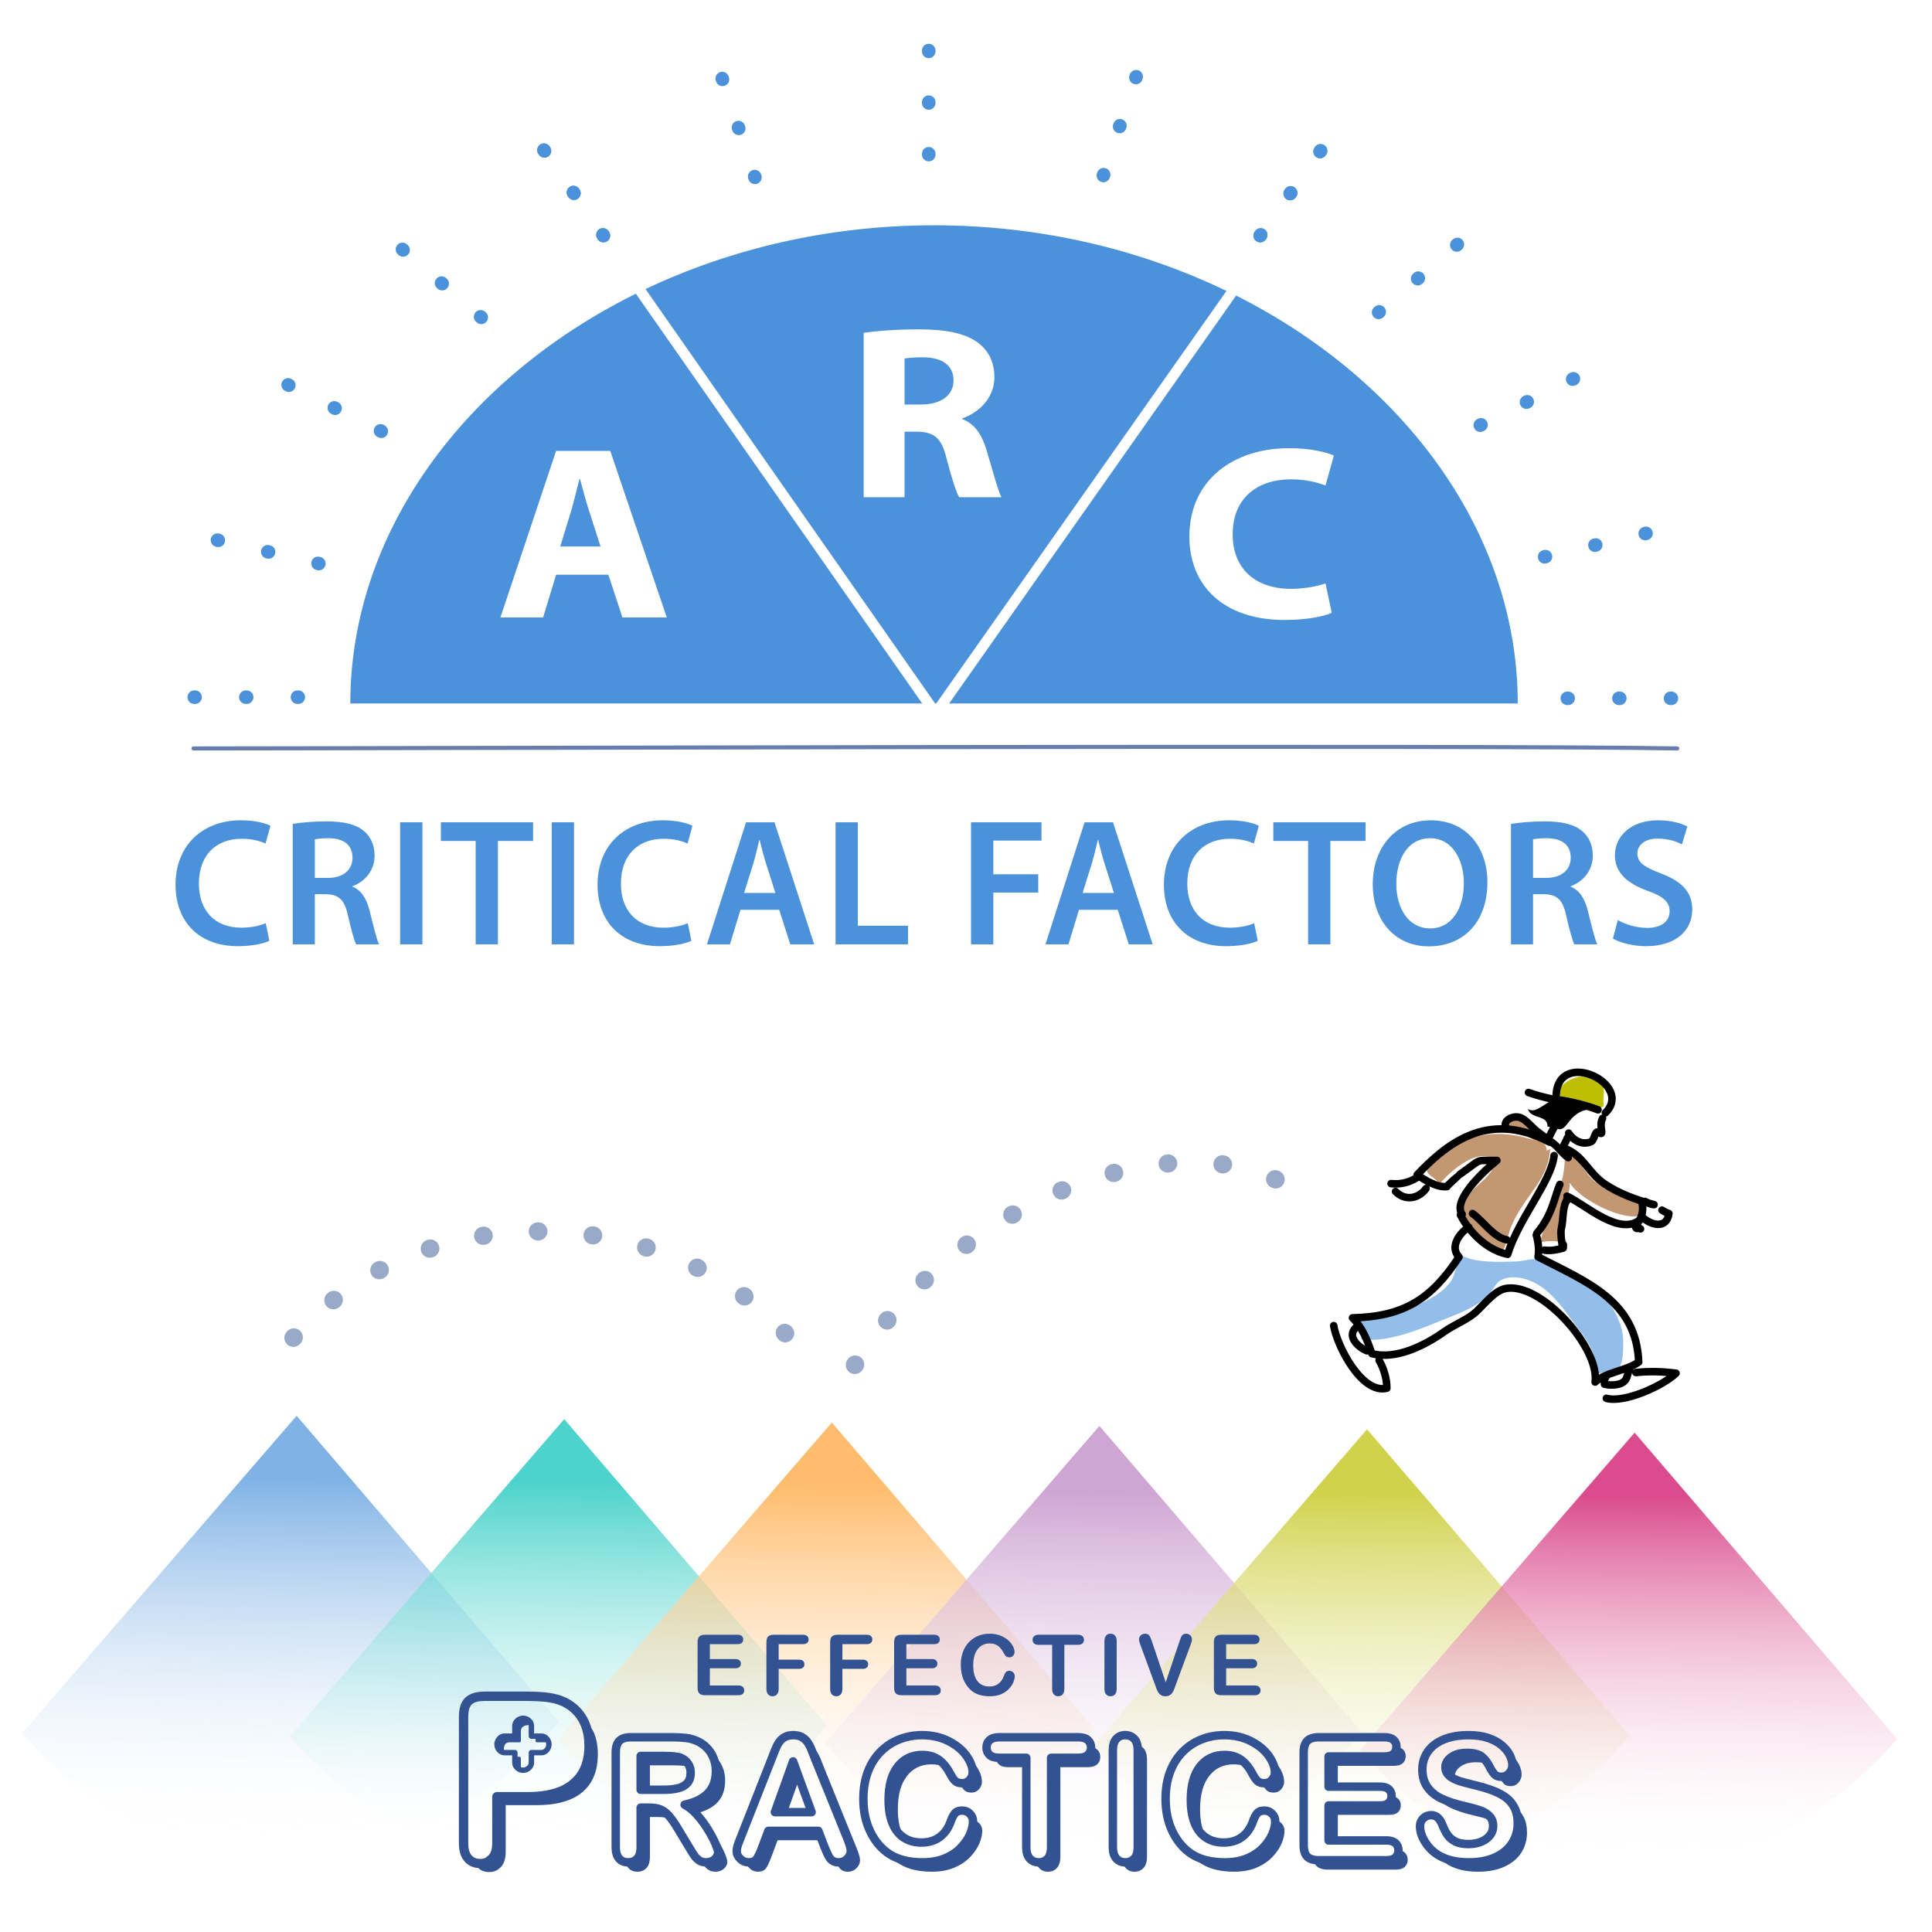 <?xml version="1.0" encoding="utf-8"?>
<!-- Generator: Adobe Illustrator 16.2.1, SVG Export Plug-In . SVG Version: 6.00 Build 0)  -->
<!DOCTYPE svg PUBLIC "-//W3C//DTD SVG 1.1//EN" "http://www.w3.org/Graphics/SVG/1.1/DTD/svg11.dtd">
<svg version="1.1" id="artwork" xmlns="http://www.w3.org/2000/svg" xmlns:xlink="http://www.w3.org/1999/xlink" x="0px" y="0px"
	 width="320px" height="320px" viewBox="0 0 320 320" enable-background="new 0 0 320 320" xml:space="preserve">
<rect fill="none" width="320" height="320"/>
<g opacity="0.7">
	
		<linearGradient id="SVGID_1_" gradientUnits="userSpaceOnUse" x1="76.67" y1="-0.106" x2="76.67" y2="64.389" gradientTransform="matrix(0.799 0.01 0.048 -0.929 -14.047 304.14)">
		<stop  offset="0" style="stop-color:#FFFFFF;stop-opacity:0"/>
		<stop  offset="1" style="stop-color:#4B92DB"/>
	</linearGradient>
	<path fill="url(#SVGID_1_)" d="M49.131,234.495l-45.44,52.565c23.501,27.397,63.802,27.229,88.925-1.832L49.131,234.495z"/>
	
		<linearGradient id="SVGID_2_" gradientUnits="userSpaceOnUse" x1="132.166" y1="-0.105" x2="132.166" y2="64.391" gradientTransform="matrix(0.799 0.01 0.048 -0.929 -14.047 304.14)">
		<stop  offset="0" style="stop-color:#FFFFFF;stop-opacity:0"/>
		<stop  offset="1" style="stop-color:#00C0B5"/>
	</linearGradient>
	<path fill="url(#SVGID_2_)" d="M93.453,235.055L48.016,287.62c23.5,27.397,63.799,27.229,88.924-1.831L93.453,235.055z"/>
	
		<linearGradient id="SVGID_3_" gradientUnits="userSpaceOnUse" x1="187.658" y1="-0.106" x2="187.658" y2="64.389" gradientTransform="matrix(0.799 0.01 0.048 -0.929 -14.047 304.14)">
		<stop  offset="0" style="stop-color:#FFFFFF;stop-opacity:0"/>
		<stop  offset="1" style="stop-color:#FFA02F"/>
	</linearGradient>
	<path fill="url(#SVGID_3_)" d="M137.777,235.614L92.338,288.18c23.5,27.398,63.8,27.229,88.924-1.832L137.777,235.614z"/>
	
		<linearGradient id="SVGID_4_" gradientUnits="userSpaceOnUse" x1="243.154" y1="-0.107" x2="243.154" y2="64.39" gradientTransform="matrix(0.799 0.01 0.048 -0.929 -14.047 304.14)">
		<stop  offset="0" style="stop-color:#FFFFFF;stop-opacity:0"/>
		<stop  offset="1" style="stop-color:#BA7FC0"/>
	</linearGradient>
	<path fill="url(#SVGID_4_)" d="M182.1,236.174l-45.438,52.567c23.499,27.399,63.801,27.228,88.923-1.832L182.1,236.174z"/>
	
		<linearGradient id="SVGID_5_" gradientUnits="userSpaceOnUse" x1="298.644" y1="-0.105" x2="298.644" y2="64.387" gradientTransform="matrix(0.799 0.01 0.048 -0.929 -14.047 304.14)">
		<stop  offset="0" style="stop-color:#FFFFFF;stop-opacity:0"/>
		<stop  offset="1" style="stop-color:#BDBF00"/>
	</linearGradient>
	<path fill="url(#SVGID_5_)" d="M226.423,236.734l-45.44,52.565c23.502,27.399,63.802,27.229,88.925-1.829L226.423,236.734z"/>
	
		<linearGradient id="SVGID_6_" gradientUnits="userSpaceOnUse" x1="354.139" y1="-0.106" x2="354.139" y2="64.39" gradientTransform="matrix(0.799 0.01 0.048 -0.929 -14.047 304.14)">
		<stop  offset="0.004" style="stop-color:#FFFFFF;stop-opacity:0"/>
		<stop  offset="1" style="stop-color:#CA005D"/>
	</linearGradient>
	<path fill="url(#SVGID_6_)" d="M270.742,237.293l-45.438,52.566c23.502,27.398,63.801,27.228,88.926-1.83L270.742,237.293z"/>
</g>
<g>
	<path fill="#93BEE9" d="M241.812,207.745c2.062,1.485,6.621,1.274,9.16,1.2c1.314-0.039,2.705-0.526,3.87-0.372
		c1.287,0.172,2.867,1.185,4.063,1.554c4.738,1.45,10.082,6.952,9.953,12.309c-0.034,1.504,0.041,2.67-0.618,4.1
		c-1.382,0.314-3.046,1.145-4.501,1.007c1.584-2.991-1.618-6.476-3.289-8.754c-1.811-2.472-3.887-5.324-6.803-6.575
		c-1.228-0.525-2.961-0.891-4.314-0.48c-1.641,0.496-1.7,1.545-2.759,2.676c-2.056,2.199-5.134,3.203-7.866,4.318
		c-3.96,1.615-8.876,3.649-13.227,3.111c0.065-1.391-0.853-2.412-0.287-3.771c3.879,0.729,7.146-0.641,10.682-2.426
		c1.584-0.802,2.951-1.623,4.107-2.98c1.02-1.194,1.08-2.771,1.766-4.012"/>
	<path fill="#C49773" d="M259.119,192.964c-0.299,4.427-3.062,8.793-4.1,12.933c1.174-0.604,3.186-0.157,4.5-0.26
		c-2.308-2.297,0.531-7.02,0.489-9.74c1.376,2.584,8.902,6.629,12.125,5.33c-0.396-0.807-0.235-1.763-0.192-2.658
		c-2.762-0.021-5.504-1.28-7.752-2.856c-1.541-1.079-3.242-4.917-5.076-4.886c-0.371,0.296,0.092,0.163,0.129,0.333"/>
	<path fill="#C49773" d="M256.766,190.268c-0.322,4.354-2.666,6.406-4.832,9.814c-0.773,1.216-1.424,2.429-1.873,3.691
		c-0.228,0.633-0.687,3.156-1.312,3.369c-0.615,0.209-3.424-1.912-3.975-2.318c-1.299-0.96-2.121-2.448-2.33-3.916
		c-0.504-3.553,3.383-4.631,4.812-7.336c0.187-0.357,0.459-0.674,0.673-1c-2.586-3.256-7.947,1.597-9.447,3.507
		c-1.287-1.542-3.164-1.703-1.416-3.336c1.512-1.408,2.947-2.627,4.908-3.525c4.025-1.839,7.784-1.76,12.073-0.383
		c-1.42-0.882-3.267-1.901-4.787-2.562c1.993-1.785,3.835-0.151,5.273,1.492c0.692,0.793,1.634,1.828,1.668,2.832"/>
	<path fill="#BDBF00" d="M265.598,182.891c-0.229-1.729,0.793-2.931-1.359-4.076c-1.655-0.879-3.68-0.566-5.168,0.687
		c-2.146,1.801-0.913,2.54,1.152,3.067c1.519,0.386,3.879,1.63,5.353,0.683"/>
	<g>
		<g>
			
				<path fill="none" stroke="#000000" stroke-width="1.246" stroke-linecap="round" stroke-linejoin="round" stroke-miterlimit="10" d="
				M243.29,203.292c-0.548,0.14-3.576,2.767-1.638,4.909c-4.534,6.902-9.064,9.881-17.633,10.074
				c1.729,1.687,2.521,3.949,3.209,5.931c4.004,1.062,8.812-1.381,11.969-3.628c1.437-1.023,3.469-1.855,4.818-2.898
				c1.465-1.125,3.312-3.832,5.309-4.25c5.814-1.218,15.669,9.781,14.879,15.484c1.816-1.671,5.018-1.803,7.219-3.309
				c-0.4-10.162-8.548-13.235-16.673-17.429c0.36-1.868-0.417-3.964-0.378-3.937"/>
			
				<path fill="none" stroke="#000000" stroke-width="1.246" stroke-linecap="round" stroke-linejoin="round" stroke-miterlimit="10" d="
				M253.164,180.953c1.263,0.447,2.729,0.846,4.109,1.113"/>
			
				<path fill="none" stroke="#000000" stroke-width="1.246" stroke-linecap="round" stroke-linejoin="round" stroke-miterlimit="10" d="
				M257.689,182.094c2.365,0.305,5.064,0.975,6.994,1.727"/>
			
				<path fill="none" stroke="#000000" stroke-width="1.246" stroke-linecap="round" stroke-linejoin="round" stroke-miterlimit="10" d="
				M257.748,181.261c0.518-7.642,12.938-1.668,8.158,3.062"/>
			
				<path fill="none" stroke="#000000" stroke-width="1.246" stroke-linecap="round" stroke-linejoin="round" stroke-miterlimit="10" d="
				M265.438,185.234c-0.746,1.382,0.519,3.115-0.715,2.298c-0.524-0.347-0.627,1.304-1.176,1.562
				c-1.154,0.539-2.746,0.104-3.725-1.418"/>
			
				<path fill="none" stroke="#000000" stroke-width="1.246" stroke-linecap="round" stroke-linejoin="round" stroke-miterlimit="10" d="
				M256.656,189.172c-10.497-5.602-17.514,0.791-21.93,5.407c1.27,0.884,3.174,2.11,4.94,1.964c0.121-0.292,2.114-1.993,2.131-2.029
				c3.993-2.812,2.302-2.231,6.134-2.306c-2.683,2.174-7.341,6.755-5.752,8.919"/>
			
				<path fill="none" stroke="#000000" stroke-width="1.246" stroke-linecap="round" stroke-linejoin="round" stroke-miterlimit="10" d="
				M257.412,191.396c-0.475,4.318-5.862,10.405-7.696,16.357c-4.224-0.85-6.979-4.82-7.827-6.531"/>
			
				<path fill="none" stroke="#000000" stroke-width="1.246" stroke-linecap="round" stroke-linejoin="round" stroke-miterlimit="10" d="
				M259.303,190.258c3.04,1.262,3.762,4.008,6.473,5.837c2.453,1.655,5.353,2.671,8.188,3.431c-0.632-0.021-0.937-0.289-1.519-0.539
				"/>
			
				<path fill="none" stroke="#000000" stroke-width="1.246" stroke-linecap="round" stroke-linejoin="round" stroke-miterlimit="10" d="
				M259.536,198.116c3.118,1.434,8.847,6.879,12.297,3.755"/>
			
				<path fill="none" stroke="#000000" stroke-width="1.246" stroke-linecap="round" stroke-linejoin="round" stroke-miterlimit="10" d="
				M272.001,199.374c0.265,1.315-0.168,2.626-1.137,3.696c0.124,0.771,0.45,0.146,0.856,0.468"/>
			
				<path fill="none" stroke="#000000" stroke-width="1.246" stroke-linecap="round" stroke-linejoin="round" stroke-miterlimit="10" d="
				M271.861,201.456c1.578,1.567,4.234,2.147,4.558-0.457c-0.453-0.14-0.752-0.33-1.142-0.567"/>
			
				<path fill="none" stroke="#000000" stroke-width="1.246" stroke-linecap="round" stroke-linejoin="round" stroke-miterlimit="10" d="
				M234.65,195.074c-1.277,0.798-2.76,1.138-4.25,0.969"/>
			
				<path fill="none" stroke="#000000" stroke-width="1.246" stroke-linecap="round" stroke-linejoin="round" stroke-miterlimit="10" d="
				M231.15,197.35c1.537,1.592,3.798,1.234,5.053-0.496"/>
			
				<path fill="none" stroke="#000000" stroke-width="1.246" stroke-linecap="round" stroke-linejoin="round" stroke-miterlimit="10" d="
				M220.898,219.562c0.541,3.334,4.629,11.396,8.809,10.371c0-1.666-0.527-3.287-1.287-4.637"/>
			
				<path fill="none" stroke="#000000" stroke-width="1.246" stroke-linecap="round" stroke-linejoin="round" stroke-miterlimit="10" d="
				M266.062,231.604c3.013,0.85,9.479-2.131,11.543-4.158c-2.306-0.29-4.463-0.342-6.652-0.113"/>
			
				<path fill="none" stroke="#000000" stroke-width="1.246" stroke-linecap="round" stroke-linejoin="round" stroke-miterlimit="10" d="
				M259.48,198.948c0.041-0.201,0.896-0.916,0.153-0.468c-0.954,1.674-0.602,3.276-1.054,5.138c-0.167,0.692,0.296,4.178,0.37,2.563
				"/>
			
				<path fill="none" stroke="#000000" stroke-width="1.246" stroke-linecap="round" stroke-linejoin="round" stroke-miterlimit="10" d="
				M254.552,204.255c2.552-2.91,2.964-6.19,3.808-8.081"/>
		</g>
		<path d="M264.082,183.875c-1.645-0.407-3.219,0.6-4.154,1.852c-1.387,1.848-1.357,1.338-3.613,0.859
			c0.049-1.988-2.721-1.173-3.248-2.885c0.9,0.475,1.567,0.016,2.352-0.457c1.434-0.863,1.075-0.945,2.783-0.854
			c2.188,0.114,4.078,0.59,6.088,1.135"/>
		
			<path fill="none" stroke="#000000" stroke-width="1.246" stroke-linecap="round" stroke-linejoin="round" stroke-miterlimit="10" d="
			M259.745,191.736c-0.871-0.559-1.584-1.688-2.521-2.385c-0.937-0.695-1.916-1.387-2.799-2.098c-0.8-0.645-1.734-1.895-2.748-2.184
			c-1.104-0.315-2.74,0.48-2.283,1.617"/>
		
			<path fill="none" stroke="#000000" stroke-width="1.246" stroke-linecap="round" stroke-linejoin="round" stroke-miterlimit="10" d="
			M259.604,188.465c-0.229,0.668-0.812,1.508-0.854,1.936"/>
		
			<path fill="none" stroke="#000000" stroke-width="1.246" stroke-linecap="round" stroke-linejoin="round" stroke-miterlimit="10" d="
			M257.561,186.518c-0.127,0.086-0.758,1.357-1.033,1.922"/>
		
			<path fill="none" stroke="#000000" stroke-width="1.246" stroke-linecap="round" stroke-linejoin="round" stroke-miterlimit="10" d="
			M255.812,207.059c1.057,0.164,2.09-0.058,3.102-0.336"/>
		
			<path fill="none" stroke="#000000" stroke-width="1.246" stroke-linecap="round" stroke-linejoin="round" stroke-miterlimit="10" d="
			M265.995,228.043c-0.203,0.279-0.32,0.75-0.237,1.225c0.775,0.202,2.145,0.196,2.848-0.188c1.017-0.556,0.783-1.157,1.274-2.224"
			/>
		
			<path fill="none" stroke="#000000" stroke-width="1.246" stroke-linecap="round" stroke-linejoin="round" stroke-miterlimit="10" d="
			M224.878,219.648c-2.114,1.498,0.067,3.535,1.537,4.09"/>
		
			<path fill="none" stroke="#000000" stroke-width="1.246" stroke-linecap="round" stroke-linejoin="round" stroke-miterlimit="10" d="
			M243.898,200.998c1.809,1.293,3.416,3.896,5.683,4.369"/>
	</g>
</g>
<g>
	
		<path fill="none" stroke="#667DAD" stroke-width="0.674" stroke-linecap="round" stroke-linejoin="round" stroke-miterlimit="10" d="
		M32.055,123.965c28.293,0,214.107-0.6,245.75,0"/>
	<g>
		<path fill="#4B92DB" d="M157.205,116.521l47.536-67.567c27.963,14.084,46.646,39.438,46.646,67.567H157.205z M229.07,52.596
			l0.105-0.093c0.469-0.403,0.523-1.11,0.121-1.581c-0.406-0.47-1.111-0.523-1.582-0.119l-0.105,0.091
			c-0.471,0.401-0.521,1.11-0.119,1.58c0.221,0.258,0.535,0.391,0.85,0.391C228.598,52.864,228.859,52.776,229.07,52.596z
			 M235.543,47.011l0.107-0.093c0.469-0.401,0.521-1.108,0.117-1.579c-0.402-0.472-1.109-0.524-1.58-0.121l-0.105,0.093
			c-0.469,0.401-0.523,1.108-0.121,1.578c0.223,0.26,0.537,0.393,0.852,0.393C235.072,47.281,235.33,47.192,235.543,47.011z
			 M242.02,41.423l0.105-0.093c0.467-0.406,0.518-1.113,0.109-1.58c-0.402-0.469-1.113-0.519-1.58-0.11l-0.105,0.091
			c-0.467,0.405-0.518,1.112-0.109,1.582c0.221,0.253,0.531,0.384,0.848,0.384C241.547,41.696,241.809,41.607,242.02,41.423z
			 M245.682,71.426l0.125-0.062c0.557-0.277,0.779-0.95,0.5-1.504c-0.273-0.555-0.947-0.782-1.502-0.501l-0.125,0.062
			c-0.555,0.276-0.777,0.95-0.502,1.503c0.195,0.395,0.592,0.621,1.004,0.621C245.352,71.546,245.521,71.507,245.682,71.426z
			 M253.33,67.616l0.127-0.062c0.555-0.275,0.781-0.946,0.508-1.503c-0.275-0.556-0.945-0.783-1.502-0.507l-0.127,0.062
			c-0.557,0.274-0.781,0.947-0.508,1.503c0.193,0.395,0.592,0.623,1.006,0.623C253,67.733,253.17,67.697,253.33,67.616z
			 M260.98,63.804l0.125-0.062c0.557-0.274,0.781-0.947,0.51-1.501c-0.273-0.555-0.945-0.783-1.502-0.51l-0.127,0.063
			c-0.557,0.274-0.781,0.947-0.51,1.503c0.197,0.394,0.596,0.622,1.01,0.622C260.652,63.92,260.82,63.885,260.98,63.804z
			 M256.096,93.317l0.137-0.032c0.602-0.139,0.979-0.739,0.84-1.343c-0.141-0.604-0.744-0.979-1.346-0.841l-0.137,0.03
			c-0.604,0.14-0.979,0.742-0.84,1.346c0.119,0.519,0.58,0.869,1.092,0.869C255.926,93.347,256.01,93.337,256.096,93.317z
			 M264.424,91.392l0.137-0.033c0.602-0.138,0.979-0.738,0.838-1.342c-0.139-0.604-0.738-0.98-1.344-0.84l-0.135,0.029
			c-0.605,0.14-0.98,0.742-0.84,1.346c0.119,0.519,0.58,0.869,1.088,0.869C264.252,91.421,264.338,91.411,264.424,91.392z
			 M272.752,89.466l0.137-0.033c0.604-0.138,0.979-0.739,0.84-1.342c-0.141-0.606-0.742-0.979-1.344-0.84l-0.139,0.031
			c-0.605,0.138-0.98,0.74-0.84,1.344c0.121,0.519,0.58,0.868,1.092,0.868C272.582,89.494,272.666,89.485,272.752,89.466z
			 M260.855,115.664c0-0.619-0.5-1.12-1.117-1.12h-0.143c-0.619,0-1.121,0.501-1.121,1.12s0.502,1.12,1.121,1.12h0.143
			C260.355,116.784,260.855,116.283,260.855,115.664z M269.406,115.662c0-0.619-0.5-1.122-1.121-1.122h-0.143
			c-0.617,0-1.117,0.503-1.117,1.122s0.5,1.122,1.117,1.122h0.143C268.906,116.784,269.406,116.281,269.406,115.662z
			 M277.955,115.662c0-0.619-0.502-1.122-1.123-1.122h-0.139c-0.619,0-1.121,0.503-1.121,1.122s0.502,1.122,1.121,1.122h0.139
			C277.453,116.784,277.955,116.281,277.955,115.662z M209.645,39.675l0.082-0.113c0.359-0.506,0.242-1.206-0.264-1.565
			c-0.5-0.357-1.203-0.242-1.561,0.263l-0.082,0.116c-0.359,0.503-0.242,1.203,0.264,1.562c0.195,0.14,0.422,0.208,0.646,0.208
			C209.082,40.146,209.43,39.983,209.645,39.675z M214.602,32.714l0.082-0.113c0.359-0.502,0.244-1.203-0.26-1.564
			c-0.504-0.363-1.203-0.244-1.562,0.258l-0.082,0.113c-0.361,0.503-0.244,1.203,0.26,1.564c0.197,0.143,0.426,0.209,0.648,0.209
			C214.039,33.181,214.383,33.019,214.602,32.714z M219.564,25.743l0.08-0.113c0.357-0.506,0.236-1.206-0.27-1.562
			c-0.508-0.356-1.207-0.235-1.562,0.271l-0.078,0.113c-0.357,0.506-0.236,1.205,0.27,1.563c0.197,0.138,0.422,0.204,0.645,0.204
			C219.002,26.219,219.348,26.053,219.564,25.743z M219.545,96.631c-1.34,0.486-3.629,0.901-5.689,0.901
			c-6.096,0-9.688-3.484-9.688-9.009c0-6.143,4.215-9.13,9.641-9.13c2.424,0,4.35,0.488,5.736,1.021l1.389-4.952
			c-1.207-0.572-3.898-1.229-7.438-1.229c-9.146,0-16.5,5.239-16.5,14.655c0,7.862,5.385,13.799,15.824,13.799
			c3.678,0,6.502-0.613,7.758-1.188L219.545,96.631z"/>
		<path fill="#4B92DB" d="M154.887,116.521l-47.969-68.644c14.098-6.683,30.4-10.56,47.789-10.56
			c17.653,0,34.186,3.997,48.432,10.871l-48.072,68.332L154.887,116.521L154.887,116.521z M125.392,30.441
			c0.588-0.193,0.908-0.827,0.717-1.414l-0.043-0.133c-0.193-0.59-0.826-0.907-1.414-0.72c-0.588,0.195-0.91,0.827-0.719,1.416
			l0.045,0.133c0.154,0.472,0.594,0.772,1.064,0.772C125.16,30.496,125.277,30.478,125.392,30.441z M122.715,22.323
			c0.588-0.198,0.904-0.834,0.705-1.42l-0.045-0.134c-0.195-0.586-0.832-0.904-1.42-0.705c-0.588,0.196-0.902,0.835-0.705,1.421
			l0.043,0.133c0.16,0.468,0.596,0.763,1.064,0.763C122.474,22.381,122.598,22.362,122.715,22.323z M120.017,14.211
			c0.588-0.191,0.91-0.827,0.717-1.413l-0.043-0.134c-0.193-0.59-0.828-0.907-1.414-0.716c-0.59,0.191-0.91,0.823-0.717,1.413
			l0.043,0.133c0.154,0.472,0.594,0.772,1.066,0.772C119.785,14.267,119.902,14.25,120.017,14.211z M154.953,25.607v-0.142
			c0-0.617-0.504-1.12-1.123-1.12s-1.119,0.503-1.119,1.12v0.142c0,0.619,0.5,1.12,1.119,1.12S154.953,26.227,154.953,25.607z
			 M154.951,17.058v-0.14c0-0.619-0.502-1.121-1.123-1.121c-0.619,0-1.119,0.502-1.119,1.121v0.14c0,0.619,0.5,1.122,1.119,1.122
			C154.449,18.18,154.951,17.677,154.951,17.058z M154.949,8.512V8.37c0-0.619-0.502-1.12-1.121-1.12
			c-0.621,0-1.121,0.501-1.121,1.12v0.142c0,0.617,0.5,1.12,1.121,1.12C154.447,9.632,154.949,9.129,154.949,8.512z M183.814,29.424
			l0.047-0.134c0.195-0.587-0.119-1.222-0.705-1.42c-0.586-0.197-1.227,0.118-1.422,0.704l-0.045,0.133
			c-0.197,0.587,0.117,1.224,0.705,1.422c0.117,0.04,0.238,0.06,0.357,0.06C183.221,30.188,183.658,29.891,183.814,29.424z
			 M186.51,21.312l0.045-0.133c0.197-0.587-0.119-1.223-0.705-1.42c-0.588-0.201-1.225,0.118-1.422,0.703l-0.045,0.133
			c-0.197,0.587,0.119,1.223,0.705,1.42c0.119,0.041,0.24,0.061,0.359,0.061C185.916,22.075,186.35,21.778,186.51,21.312z
			 M189.203,13.198l0.045-0.134c0.197-0.586-0.119-1.224-0.705-1.42s-1.225,0.118-1.422,0.705l-0.043,0.134
			c-0.199,0.586,0.117,1.222,0.705,1.42c0.117,0.039,0.236,0.058,0.354,0.058C188.605,13.961,189.045,13.666,189.203,13.198z
			 M209.645,39.675l0.082-0.113c0.359-0.506,0.242-1.206-0.264-1.565c-0.5-0.357-1.203-0.242-1.561,0.263l-0.082,0.116
			c-0.359,0.503-0.242,1.203,0.264,1.562c0.195,0.14,0.422,0.208,0.646,0.208C209.082,40.146,209.43,39.983,209.645,39.675z
			 M214.602,32.714l0.082-0.113c0.359-0.502,0.244-1.203-0.26-1.564c-0.504-0.363-1.203-0.244-1.562,0.258l-0.082,0.113
			c-0.361,0.503-0.244,1.203,0.26,1.564c0.197,0.143,0.426,0.209,0.648,0.209C214.039,33.181,214.383,33.019,214.602,32.714z
			 M219.564,25.743l0.08-0.113c0.357-0.506,0.236-1.206-0.27-1.562c-0.508-0.356-1.207-0.235-1.562,0.271l-0.078,0.113
			c-0.357,0.506-0.236,1.205,0.27,1.563c0.197,0.138,0.422,0.204,0.645,0.204C219.002,26.219,219.348,26.053,219.564,25.743z
			 M100.588,39.941c0.506-0.354,0.631-1.054,0.277-1.563l-0.08-0.113c-0.355-0.509-1.055-0.632-1.561-0.278
			s-0.633,1.054-0.277,1.561l0.078,0.115c0.219,0.312,0.568,0.479,0.922,0.479C100.169,40.142,100.392,40.077,100.588,39.941z
			 M95.703,32.925c0.508-0.354,0.633-1.054,0.279-1.561l-0.08-0.115c-0.357-0.508-1.055-0.633-1.561-0.279
			c-0.508,0.354-0.633,1.054-0.279,1.562l0.08,0.114c0.219,0.312,0.566,0.479,0.922,0.479
			C95.285,33.126,95.508,33.062,95.703,32.925z M90.818,25.909c0.51-0.354,0.635-1.054,0.279-1.56l-0.08-0.117
			c-0.355-0.507-1.053-0.632-1.561-0.278c-0.508,0.354-0.633,1.054-0.279,1.562l0.082,0.113c0.217,0.314,0.566,0.479,0.92,0.479
			C90.4,26.109,90.625,26.045,90.818,25.909z M143.053,82.353h6.77V71.502h2.064c2.775,0.041,4.076,0.98,4.886,4.423
			c0.896,3.399,1.611,5.649,2.104,6.428h6.994c-0.58-1.067-1.523-4.669-2.465-7.781c-0.764-2.536-1.926-4.381-4.035-5.157V69.29
			c2.601-0.855,5.333-3.271,5.333-6.795c0-2.539-0.988-4.462-2.775-5.773c-2.153-1.555-5.289-2.17-9.774-2.17
			c-3.629,0-6.902,0.249-9.102,0.576L143.053,82.353L143.053,82.353z M149.822,59.381c0.494-0.081,1.436-0.204,3.094-0.204
			c3.135,0.042,5.02,1.31,5.02,3.852c0,2.416-2.016,3.971-5.421,3.971h-2.691L149.822,59.381L149.822,59.381z"/>
		<path fill="#4B92DB" d="M105.315,48.646l47.43,67.875H58.021C58.021,88.179,77,62.662,105.315,48.646z M50.531,115.475
			c0-0.619-0.502-1.12-1.121-1.12h-0.141c-0.619,0-1.121,0.501-1.121,1.12c0,0.619,0.502,1.121,1.121,1.121h0.141
			C50.029,116.596,50.531,116.094,50.531,115.475z M41.981,115.475c0-0.619-0.504-1.12-1.123-1.12H40.72
			c-0.619,0-1.123,0.501-1.123,1.12c0,0.619,0.504,1.121,1.123,1.121h0.139C41.478,116.596,41.981,116.094,41.981,115.475z
			 M33.433,115.475c0-0.619-0.502-1.12-1.121-1.12h-0.141c-0.619,0-1.119,0.501-1.119,1.12c0,0.619,0.5,1.121,1.119,1.121h0.141
			C32.931,116.596,33.433,116.094,33.433,115.475z M53.908,93.596c0.139-0.603-0.238-1.202-0.842-1.342l-0.137-0.032
			c-0.609-0.143-1.205,0.236-1.344,0.839c-0.139,0.604,0.236,1.207,0.842,1.346l0.137,0.031c0.084,0.02,0.168,0.029,0.252,0.029
			C53.326,94.467,53.789,94.114,53.908,93.596z M45.578,91.674c0.141-0.605-0.236-1.207-0.84-1.346l-0.137-0.031
			c-0.607-0.146-1.207,0.238-1.342,0.84c-0.141,0.604,0.236,1.204,0.84,1.344l0.135,0.032c0.084,0.02,0.17,0.029,0.254,0.029
			C44.998,92.542,45.46,92.19,45.578,91.674z M37.251,89.747c0.139-0.603-0.238-1.206-0.84-1.344l-0.139-0.03
			c-0.611-0.143-1.205,0.236-1.344,0.84c-0.139,0.603,0.236,1.204,0.84,1.342l0.137,0.032c0.086,0.02,0.17,0.029,0.252,0.029
			C36.669,90.616,37.131,90.267,37.251,89.747z M64.154,71.927c0.275-0.555,0.053-1.228-0.502-1.503l-0.127-0.062
			c-0.557-0.277-1.229-0.052-1.504,0.503c-0.275,0.554-0.049,1.229,0.506,1.504l0.127,0.062c0.158,0.081,0.33,0.117,0.498,0.117
			C63.562,72.548,63.96,72.32,64.154,71.927z M56.503,68.119c0.275-0.555,0.051-1.228-0.504-1.505l-0.125-0.062
			c-0.555-0.278-1.227-0.052-1.502,0.501c-0.279,0.553-0.053,1.229,0.5,1.503l0.125,0.063c0.162,0.081,0.332,0.118,0.5,0.118
			C55.91,68.738,56.305,68.511,56.503,68.119z M48.851,64.306c0.275-0.554,0.051-1.227-0.504-1.502l-0.125-0.063
			c-0.557-0.275-1.229-0.049-1.504,0.506c-0.275,0.554-0.051,1.227,0.506,1.503l0.125,0.062c0.16,0.078,0.33,0.117,0.496,0.117
			C48.258,64.929,48.656,64.701,48.851,64.306z M80.563,53.296c0.402-0.471,0.35-1.177-0.121-1.582l-0.107-0.091
			c-0.469-0.402-1.176-0.351-1.582,0.119c-0.402,0.471-0.346,1.178,0.123,1.583l0.105,0.091c0.213,0.181,0.473,0.269,0.732,0.269
			C80.029,53.685,80.344,53.552,80.563,53.296z M74.09,47.713c0.404-0.471,0.35-1.179-0.119-1.583l-0.107-0.09
			c-0.471-0.404-1.176-0.349-1.58,0.119c-0.404,0.471-0.35,1.178,0.119,1.583l0.107,0.09c0.211,0.182,0.471,0.27,0.73,0.27
			C73.555,48.102,73.869,47.969,74.09,47.713z M67.615,42.131c0.404-0.468,0.352-1.177-0.115-1.58l-0.105-0.093
			c-0.469-0.403-1.178-0.352-1.582,0.115c-0.404,0.47-0.354,1.177,0.115,1.582l0.105,0.091c0.213,0.184,0.475,0.272,0.732,0.272
			C67.08,42.519,67.394,42.389,67.615,42.131z M100.588,39.941c0.506-0.354,0.631-1.054,0.277-1.563l-0.08-0.113
			c-0.355-0.509-1.055-0.632-1.561-0.278s-0.633,1.054-0.277,1.561l0.078,0.115c0.219,0.312,0.568,0.479,0.922,0.479
			C100.169,40.142,100.392,40.077,100.588,39.941z M95.703,32.925c0.508-0.354,0.633-1.054,0.279-1.561l-0.08-0.115
			c-0.357-0.508-1.055-0.633-1.561-0.279c-0.508,0.354-0.633,1.054-0.279,1.562l0.08,0.114c0.219,0.312,0.566,0.479,0.922,0.479
			C95.285,33.126,95.508,33.062,95.703,32.925z M90.818,25.909c0.51-0.354,0.635-1.054,0.279-1.56l-0.08-0.117
			c-0.355-0.507-1.053-0.632-1.561-0.278c-0.508,0.354-0.633,1.054-0.279,1.562l0.082,0.113c0.217,0.314,0.566,0.479,0.92,0.479
			C90.4,26.109,90.625,26.045,90.818,25.909z M100.762,95.191l2.332,7.084h7.35l-9.367-27.595H92.11l-9.23,27.595h7.076l2.154-7.084
			H100.762z M92.792,90.524l1.795-5.854c0.492-1.598,0.939-3.687,1.389-5.325h0.088c0.449,1.639,0.986,3.688,1.523,5.325
			l1.885,5.854H92.792z"/>
	</g>
	<rect x="18.869" y="135.117" fill="none" width="284.262" height="38.928"/>
	<g enable-background="new    ">
		<path fill="#4B92DB" d="M44.614,155.817c-0.87,0.449-2.79,0.899-5.22,0.899c-6.419,0-10.319-4.02-10.319-10.169
			c0-6.66,4.62-10.68,10.799-10.68c2.43,0,4.17,0.51,4.92,0.899l-0.81,2.94c-0.96-0.42-2.28-0.78-3.96-0.78
			c-4.109,0-7.08,2.58-7.08,7.439c0,4.44,2.61,7.29,7.05,7.29c1.5,0,3.06-0.3,4.02-0.75L44.614,155.817z"/>
		<path fill="#4B92DB" d="M48.485,136.468c1.38-0.24,3.45-0.42,5.58-0.42c2.91,0,4.89,0.479,6.24,1.62
			c1.11,0.93,1.74,2.34,1.74,4.05c0,2.609-1.77,4.38-3.66,5.069v0.09c1.44,0.54,2.31,1.95,2.82,3.9c0.63,2.52,1.17,4.859,1.59,5.64
			h-3.81c-0.3-0.6-0.78-2.25-1.35-4.77c-0.57-2.641-1.53-3.48-3.629-3.54h-1.86v8.31h-3.66V136.468z M52.145,145.407h2.19
			c2.49,0,4.05-1.319,4.05-3.33c0-2.22-1.56-3.239-3.959-3.239c-1.17,0-1.92,0.09-2.28,0.18V145.407z"/>
		<path fill="#4B92DB" d="M69.964,136.198v20.219h-3.69v-20.219H69.964z"/>
		<path fill="#4B92DB" d="M78.784,139.288h-5.76v-3.09h15.27v3.09h-5.82v17.129h-3.69V139.288z"/>
		<path fill="#4B92DB" d="M95.074,136.198v20.219h-3.69v-20.219H95.074z"/>
		<path fill="#4B92DB" d="M114.513,155.817c-0.87,0.449-2.79,0.899-5.22,0.899c-6.419,0-10.319-4.02-10.319-10.169
			c0-6.66,4.62-10.68,10.799-10.68c2.43,0,4.17,0.51,4.92,0.899l-0.81,2.94c-0.96-0.42-2.28-0.78-3.96-0.78
			c-4.109,0-7.08,2.58-7.08,7.439c0,4.44,2.61,7.29,7.05,7.29c1.5,0,3.06-0.3,4.02-0.75L114.513,155.817z"/>
		<path fill="#4B92DB" d="M122.643,150.688l-1.74,5.729h-3.81l6.48-20.219h4.709l6.57,20.219h-3.96l-1.83-5.729H122.643z
			 M128.433,147.897l-1.59-4.979c-0.39-1.23-0.72-2.61-1.02-3.78h-0.06c-0.3,1.17-0.6,2.58-0.96,3.78l-1.56,4.979H128.433z"/>
		<path fill="#4B92DB" d="M138.393,136.198h3.69v17.129h8.31v3.09h-12V136.198z"/>
		<path fill="#4B92DB" d="M160.832,136.198h11.67v3.029h-7.979v5.58h7.439v3.029h-7.439v8.58h-3.69V136.198z"/>
		<path fill="#4B92DB" d="M178.713,150.688l-1.74,5.729h-3.811l6.48-20.219h4.709l6.57,20.219h-3.96l-1.829-5.729H178.713z
			 M184.502,147.897l-1.59-4.979c-0.39-1.23-0.72-2.61-1.02-3.78h-0.061c-0.3,1.17-0.6,2.58-0.959,3.78l-1.561,4.979H184.502z"/>
		<path fill="#4B92DB" d="M208.321,155.817c-0.87,0.449-2.79,0.899-5.22,0.899c-6.42,0-10.319-4.02-10.319-10.169
			c0-6.66,4.62-10.68,10.8-10.68c2.43,0,4.17,0.51,4.92,0.899l-0.811,2.94c-0.96-0.42-2.279-0.78-3.96-0.78
			c-4.11,0-7.079,2.58-7.079,7.439c0,4.44,2.609,7.29,7.049,7.29c1.5,0,3.061-0.3,4.021-0.75L208.321,155.817z"/>
		<path fill="#4B92DB" d="M216.662,139.288h-5.76v-3.09h15.27v3.09h-5.82v17.129h-3.689V139.288z"/>
		<path fill="#4B92DB" d="M246.361,146.098c0,6.779-4.109,10.649-9.689,10.649c-5.7,0-9.3-4.35-9.3-10.29
			c0-6.209,3.899-10.589,9.6-10.589C242.881,135.868,246.361,140.338,246.361,146.098z M231.271,146.397
			c0,4.109,2.07,7.38,5.609,7.38c3.57,0,5.58-3.3,5.58-7.53c0-3.81-1.89-7.409-5.58-7.409
			C233.222,138.838,231.271,142.228,231.271,146.397z"/>
		<path fill="#4B92DB" d="M250.262,136.468c1.38-0.24,3.449-0.42,5.58-0.42c2.91,0,4.89,0.479,6.239,1.62
			c1.11,0.93,1.74,2.34,1.74,4.05c0,2.609-1.771,4.38-3.66,5.069v0.09c1.44,0.54,2.31,1.95,2.82,3.9c0.63,2.52,1.17,4.859,1.59,5.64
			h-3.81c-0.301-0.6-0.78-2.25-1.35-4.77c-0.57-2.641-1.531-3.48-3.631-3.54h-1.859v8.31h-3.66V136.468z M253.922,145.407h2.189
			c2.49,0,4.05-1.319,4.05-3.33c0-2.22-1.56-3.239-3.96-3.239c-1.17,0-1.92,0.09-2.279,0.18V145.407z"/>
		<path fill="#4B92DB" d="M267.961,152.397c1.199,0.689,3,1.29,4.89,1.29c2.37,0,3.69-1.11,3.69-2.761
			c0-1.529-1.021-2.43-3.601-3.359c-3.329-1.2-5.46-2.97-5.46-5.88c0-3.3,2.76-5.819,7.141-5.819c2.189,0,3.809,0.479,4.859,1.02
			l-0.9,2.97c-0.72-0.39-2.129-0.96-4.02-0.96c-2.34,0-3.359,1.26-3.359,2.43c0,1.561,1.17,2.28,3.869,3.33
			c3.51,1.32,5.221,3.09,5.221,6c0,3.24-2.461,6.06-7.68,6.06c-2.131,0-4.351-0.6-5.461-1.26L267.961,152.397z"/>
	</g>
</g>
<path fill="none" stroke="#99A9C8" stroke-width="3" stroke-linecap="round" stroke-linejoin="round" stroke-miterlimit="10" stroke-dasharray="0.1,9,0.1,9,0.1,9" d="
	M141.591,226.087c20.999-32.998,62.997-41.998,76.497-25.499"/>
<path fill="none" stroke="#99A9C8" stroke-width="3" stroke-linecap="round" stroke-linejoin="round" stroke-miterlimit="10" stroke-dasharray="0.1,9,0.1,9,0.1,9" d="
	M48.596,221.587c23.999-26.998,68.997-20.999,85.496,4.5"/>
<g>
	<path fill="#335291" d="M122.148,272.327h-4.573v2.461h4.211c0.31,0,0.541,0.069,0.694,0.208c0.153,0.14,0.229,0.323,0.229,0.551
		s-0.075,0.414-0.226,0.557c-0.15,0.145-0.383,0.216-0.697,0.216h-4.211v2.851h4.73c0.319,0,0.56,0.074,0.721,0.223
		c0.162,0.147,0.243,0.345,0.243,0.591c0,0.237-0.081,0.43-0.243,0.577c-0.162,0.148-0.402,0.223-0.721,0.223h-5.517
		c-0.442,0-0.76-0.098-0.954-0.294s-0.291-0.513-0.291-0.95v-7.533c0-0.292,0.043-0.529,0.13-0.715
		c0.086-0.184,0.222-0.318,0.407-0.402c0.185-0.085,0.42-0.127,0.708-0.127h5.359c0.324,0,0.564,0.072,0.721,0.215
		c0.157,0.145,0.236,0.332,0.236,0.564c0,0.237-0.079,0.428-0.236,0.57C122.712,272.256,122.472,272.327,122.148,272.327z"/>
	<path fill="#335291" d="M132.971,272.327h-3.999v2.563h3.343c0.31,0,0.541,0.069,0.694,0.209c0.153,0.139,0.229,0.324,0.229,0.557
		s-0.078,0.417-0.232,0.554s-0.385,0.205-0.69,0.205h-3.343v3.302c0,0.419-0.095,0.73-0.284,0.934
		c-0.189,0.202-0.432,0.304-0.728,0.304c-0.301,0-0.546-0.103-0.735-0.308s-0.284-0.515-0.284-0.93v-7.711
		c0-0.292,0.043-0.529,0.13-0.715c0.086-0.184,0.222-0.318,0.407-0.402c0.185-0.085,0.42-0.127,0.708-0.127h4.785
		c0.324,0,0.564,0.072,0.721,0.215c0.157,0.145,0.236,0.332,0.236,0.564c0,0.237-0.079,0.428-0.236,0.57
		C133.535,272.256,133.294,272.327,132.971,272.327z"/>
	<path fill="#335291" d="M143.527,272.327h-3.999v2.563h3.343c0.31,0,0.541,0.069,0.694,0.209c0.153,0.139,0.229,0.324,0.229,0.557
		s-0.078,0.417-0.232,0.554s-0.385,0.205-0.69,0.205h-3.343v3.302c0,0.419-0.095,0.73-0.284,0.934
		c-0.189,0.202-0.432,0.304-0.728,0.304c-0.301,0-0.546-0.103-0.735-0.308s-0.284-0.515-0.284-0.93v-7.711
		c0-0.292,0.043-0.529,0.13-0.715c0.086-0.184,0.222-0.318,0.407-0.402c0.185-0.085,0.42-0.127,0.708-0.127h4.785
		c0.324,0,0.564,0.072,0.721,0.215c0.157,0.145,0.236,0.332,0.236,0.564c0,0.237-0.079,0.428-0.236,0.57
		C144.091,272.256,143.851,272.327,143.527,272.327z"/>
	<path fill="#335291" d="M154.698,272.327h-4.573v2.461h4.211c0.31,0,0.541,0.069,0.694,0.208c0.153,0.14,0.229,0.323,0.229,0.551
		s-0.075,0.414-0.226,0.557c-0.15,0.145-0.383,0.216-0.697,0.216h-4.211v2.851h4.73c0.319,0,0.56,0.074,0.721,0.223
		c0.162,0.147,0.243,0.345,0.243,0.591c0,0.237-0.081,0.43-0.243,0.577c-0.162,0.148-0.402,0.223-0.721,0.223h-5.517
		c-0.442,0-0.76-0.098-0.954-0.294s-0.291-0.513-0.291-0.95v-7.533c0-0.292,0.043-0.529,0.13-0.715
		c0.086-0.184,0.222-0.318,0.407-0.402c0.185-0.085,0.42-0.127,0.708-0.127h5.359c0.324,0,0.564,0.072,0.721,0.215
		c0.157,0.145,0.236,0.332,0.236,0.564c0,0.237-0.079,0.428-0.236,0.57C155.262,272.256,155.021,272.327,154.698,272.327z"/>
	<path fill="#335291" d="M168.07,277.618c0,0.319-0.078,0.664-0.236,1.036c-0.156,0.371-0.404,0.735-0.741,1.094
		c-0.337,0.357-0.769,0.647-1.292,0.871s-1.135,0.335-1.832,0.335c-0.529,0-1.01-0.05-1.442-0.15s-0.826-0.257-1.179-0.468
		c-0.354-0.213-0.678-0.491-0.975-0.838c-0.264-0.314-0.49-0.666-0.677-1.057c-0.187-0.389-0.327-0.805-0.42-1.247
		s-0.14-0.911-0.14-1.408c0-0.807,0.117-1.529,0.352-2.167s0.571-1.184,1.008-1.637c0.438-0.454,0.95-0.799,1.538-1.036
		s1.214-0.355,1.88-0.355c0.811,0,1.533,0.162,2.167,0.485s1.118,0.724,1.456,1.199c0.338,0.477,0.506,0.927,0.506,1.351
		c0,0.232-0.082,0.438-0.246,0.615s-0.362,0.267-0.595,0.267c-0.26,0-0.454-0.062-0.585-0.185c-0.129-0.123-0.273-0.335-0.434-0.636
		c-0.264-0.497-0.575-0.868-0.934-1.114c-0.357-0.246-0.799-0.369-1.322-0.369c-0.834,0-1.498,0.316-1.992,0.95
		c-0.495,0.634-0.742,1.533-0.742,2.7c0,0.779,0.109,1.428,0.328,1.944c0.219,0.518,0.529,0.904,0.93,1.159s0.871,0.383,1.408,0.383
		c0.584,0,1.076-0.145,1.48-0.435c0.402-0.289,0.707-0.714,0.912-1.274c0.086-0.265,0.193-0.479,0.321-0.646
		c0.128-0.167,0.333-0.25,0.615-0.25c0.241,0,0.448,0.084,0.622,0.253S168.07,277.367,168.07,277.618z"/>
	<path fill="#335291" d="M178.504,272.437h-2.215v7.28c0,0.419-0.094,0.73-0.28,0.934c-0.187,0.202-0.429,0.304-0.725,0.304
		c-0.301,0-0.546-0.103-0.735-0.308c-0.188-0.205-0.283-0.515-0.283-0.93v-7.28h-2.215c-0.347,0-0.604-0.076-0.772-0.229
		c-0.169-0.152-0.253-0.354-0.253-0.604c0-0.26,0.088-0.465,0.264-0.615c0.175-0.15,0.429-0.226,0.762-0.226h6.453
		c0.351,0,0.611,0.077,0.783,0.232c0.17,0.155,0.256,0.357,0.256,0.608s-0.087,0.452-0.26,0.604
		C179.11,272.36,178.851,272.437,178.504,272.437z"/>
	<path fill="#335291" d="M182.928,279.717v-7.896c0-0.41,0.094-0.718,0.28-0.923s0.429-0.308,0.725-0.308
		c0.306,0,0.553,0.102,0.741,0.304c0.189,0.203,0.284,0.512,0.284,0.927v7.896c0,0.415-0.095,0.725-0.284,0.93
		c-0.188,0.205-0.436,0.308-0.741,0.308c-0.292,0-0.532-0.104-0.722-0.312C183.022,280.436,182.928,280.127,182.928,279.717z"/>
	<path fill="#335291" d="M190.811,271.924l2.27,6.72l2.276-6.768c0.118-0.355,0.207-0.603,0.267-0.741
		c0.06-0.14,0.157-0.265,0.294-0.377c0.137-0.111,0.323-0.167,0.561-0.167c0.173,0,0.334,0.043,0.482,0.13
		c0.147,0.087,0.264,0.201,0.348,0.346c0.085,0.143,0.127,0.288,0.127,0.434c0,0.101-0.014,0.209-0.041,0.324
		c-0.027,0.117-0.062,0.23-0.103,0.342c-0.041,0.112-0.082,0.228-0.123,0.346l-2.427,6.549c-0.087,0.251-0.173,0.488-0.26,0.715
		c-0.087,0.225-0.187,0.424-0.301,0.594c-0.114,0.172-0.266,0.312-0.455,0.421c-0.188,0.109-0.42,0.164-0.693,0.164
		s-0.505-0.054-0.693-0.161c-0.189-0.106-0.342-0.248-0.459-0.424c-0.115-0.175-0.217-0.374-0.304-0.598s-0.173-0.46-0.26-0.711
		l-2.386-6.494c-0.041-0.118-0.083-0.234-0.127-0.349c-0.043-0.114-0.079-0.237-0.109-0.369c-0.029-0.132-0.044-0.244-0.044-0.335
		c0-0.232,0.094-0.444,0.28-0.636s0.422-0.287,0.704-0.287c0.347,0,0.591,0.106,0.735,0.317
		C190.513,271.121,190.66,271.459,190.811,271.924z"/>
	<path fill="#335291" d="M207.663,272.327h-4.573v2.461h4.211c0.31,0,0.541,0.069,0.694,0.208c0.152,0.14,0.229,0.323,0.229,0.551
		s-0.075,0.414-0.226,0.557c-0.15,0.145-0.383,0.216-0.697,0.216h-4.211v2.851h4.73c0.319,0,0.56,0.074,0.722,0.223
		c0.161,0.147,0.242,0.345,0.242,0.591c0,0.237-0.081,0.43-0.242,0.577c-0.162,0.148-0.402,0.223-0.722,0.223h-5.517
		c-0.442,0-0.76-0.098-0.953-0.294c-0.194-0.196-0.291-0.513-0.291-0.95v-7.533c0-0.292,0.043-0.529,0.13-0.715
		c0.087-0.184,0.222-0.318,0.407-0.402c0.184-0.085,0.42-0.127,0.707-0.127h5.359c0.323,0,0.564,0.072,0.721,0.215
		c0.158,0.145,0.236,0.332,0.236,0.564c0,0.237-0.078,0.428-0.236,0.57C208.228,272.256,207.986,272.327,207.663,272.327z"/>
</g>
<g>
	<path fill="none" stroke="#335291" stroke-width="1.4" stroke-linecap="round" stroke-linejoin="round" stroke-miterlimit="10" d="
		M107.56,299.402h-1.445v6.544c0,0.862-0.19,1.496-0.57,1.904c-0.38,0.407-0.875,0.611-1.487,0.611c-0.658,0-1.167-0.214-1.528-0.64
		s-0.542-1.051-0.542-1.876v-15.673c0-0.89,0.199-1.533,0.598-1.932c0.398-0.398,1.042-0.598,1.931-0.598h6.711
		c0.926,0,1.718,0.039,2.376,0.118s1.25,0.238,1.779,0.479c0.639,0.269,1.204,0.653,1.695,1.153c0.491,0.5,0.863,1.081,1.118,1.743
		c0.255,0.663,0.382,1.364,0.382,2.105c0,1.52-0.429,2.732-1.285,3.641c-0.857,0.908-2.156,1.552-3.898,1.932
		c0.732,0.389,1.431,0.963,2.098,1.723s1.262,1.568,1.786,2.425s0.931,1.631,1.223,2.32c0.292,0.69,0.438,1.165,0.438,1.425
		c0,0.269-0.086,0.534-0.257,0.799c-0.171,0.264-0.405,0.472-0.702,0.625c-0.296,0.152-0.639,0.229-1.028,0.229
		c-0.463,0-0.852-0.109-1.167-0.327c-0.315-0.217-0.586-0.493-0.813-0.826c-0.227-0.334-0.535-0.824-0.924-1.473l-1.653-2.752
		c-0.593-1.01-1.124-1.778-1.591-2.307c-0.468-0.527-0.942-0.889-1.424-1.083C108.898,299.499,108.292,299.402,107.56,299.402z
		 M109.922,290.843h-3.807v5.6h3.696c0.991,0,1.825-0.086,2.501-0.257c0.676-0.172,1.192-0.463,1.549-0.876
		c0.356-0.412,0.535-0.979,0.535-1.702c0-0.564-0.144-1.062-0.431-1.493s-0.686-0.753-1.195-0.966
		C112.289,290.944,111.339,290.843,109.922,290.843z"/>
	<path fill="none" stroke="#335291" stroke-width="1.4" stroke-linecap="round" stroke-linejoin="round" stroke-miterlimit="10" d="
		M136.517,305.808l-0.973-2.557h-8.282l-0.973,2.612c-0.38,1.02-0.704,1.707-0.973,2.063s-0.708,0.535-1.32,0.535
		c-0.519,0-0.978-0.19-1.375-0.57c-0.398-0.379-0.598-0.811-0.598-1.292c0-0.277,0.046-0.564,0.139-0.861
		c0.092-0.297,0.245-0.709,0.458-1.236l5.21-13.229c0.148-0.38,0.327-0.836,0.535-1.368c0.208-0.533,0.431-0.976,0.667-1.327
		c0.236-0.353,0.546-0.637,0.931-0.854s0.859-0.327,1.424-0.327c0.574,0,1.054,0.109,1.438,0.327s0.695,0.498,0.931,0.84
		c0.236,0.344,0.436,0.712,0.598,1.105c0.162,0.394,0.368,0.919,0.618,1.577l5.322,13.145c0.417,1,0.625,1.728,0.625,2.182
		c0,0.472-0.196,0.905-0.59,1.299c-0.395,0.394-0.869,0.591-1.425,0.591c-0.324,0-0.603-0.059-0.834-0.174
		c-0.231-0.116-0.426-0.273-0.583-0.473c-0.158-0.199-0.327-0.505-0.507-0.917C136.801,306.486,136.646,306.123,136.517,305.808z
		 M128.346,300.152h6.086l-3.071-8.406L128.346,300.152z"/>
	<path fill="none" stroke="#335291" stroke-width="1.4" stroke-linecap="round" stroke-linejoin="round" stroke-miterlimit="10" d="
		M161.161,301.681c0,0.648-0.16,1.351-0.479,2.105s-0.822,1.496-1.508,2.223c-0.686,0.728-1.561,1.318-2.626,1.772
		c-1.065,0.453-2.307,0.681-3.724,0.681c-1.075,0-2.052-0.103-2.932-0.306c-0.881-0.204-1.68-0.521-2.397-0.952
		s-1.378-0.998-1.979-1.702c-0.538-0.639-0.996-1.354-1.376-2.146s-0.665-1.638-0.854-2.536c-0.19-0.898-0.285-1.853-0.285-2.862
		c0-1.64,0.238-3.107,0.716-4.404s1.16-2.406,2.05-3.328c0.889-0.922,1.932-1.623,3.126-2.105c1.195-0.481,2.469-0.723,3.821-0.723
		c1.648,0,3.117,0.329,4.404,0.987c1.288,0.657,2.274,1.471,2.96,2.438s1.028,1.883,1.028,2.744c0,0.473-0.167,0.889-0.5,1.25
		c-0.334,0.361-0.736,0.542-1.209,0.542c-0.528,0-0.924-0.125-1.188-0.375c-0.264-0.25-0.558-0.681-0.882-1.292
		c-0.537-1.01-1.17-1.765-1.896-2.265c-0.728-0.501-1.624-0.751-2.689-0.751c-1.694,0-3.045,0.645-4.05,1.932
		c-1.005,1.288-1.508,3.117-1.508,5.488c0,1.584,0.223,2.902,0.667,3.953c0.444,1.052,1.074,1.837,1.89,2.355
		s1.77,0.778,2.862,0.778c1.186,0,2.188-0.294,3.009-0.883c0.819-0.588,1.438-1.452,1.854-2.591
		c0.176-0.537,0.394-0.976,0.653-1.313c0.259-0.338,0.676-0.507,1.25-0.507c0.491,0,0.913,0.171,1.265,0.514
		C160.985,300.745,161.161,301.172,161.161,301.681z"/>
	<path fill="none" stroke="#335291" stroke-width="1.4" stroke-linecap="round" stroke-linejoin="round" stroke-miterlimit="10" d="
		M178.6,291.148h-4.502v14.798c0,0.853-0.189,1.485-0.569,1.897s-0.871,0.618-1.474,0.618c-0.611,0-1.109-0.209-1.493-0.626
		c-0.385-0.416-0.577-1.046-0.577-1.89v-14.798h-4.502c-0.704,0-1.228-0.155-1.569-0.466c-0.343-0.31-0.515-0.72-0.515-1.229
		c0-0.528,0.179-0.944,0.535-1.25s0.873-0.459,1.549-0.459H178.6c0.713,0,1.244,0.157,1.591,0.473
		c0.348,0.314,0.521,0.728,0.521,1.236c0,0.51-0.176,0.92-0.528,1.229C179.832,290.993,179.304,291.148,178.6,291.148z"/>
	<path fill="none" stroke="#335291" stroke-width="1.4" stroke-linecap="round" stroke-linejoin="round" stroke-miterlimit="10" d="
		M184.323,305.946v-16.049c0-0.833,0.19-1.459,0.57-1.875c0.38-0.417,0.87-0.626,1.473-0.626c0.62,0,1.123,0.207,1.508,0.618
		c0.384,0.413,0.576,1.04,0.576,1.883v16.049c0,0.844-0.192,1.474-0.576,1.89c-0.385,0.417-0.888,0.626-1.508,0.626
		c-0.593,0-1.082-0.211-1.466-0.633C184.516,307.408,184.323,306.78,184.323,305.946z"/>
	<path fill="none" stroke="#335291" stroke-width="1.4" stroke-linecap="round" stroke-linejoin="round" stroke-miterlimit="10" d="
		M211.219,301.681c0,0.648-0.16,1.351-0.479,2.105s-0.822,1.496-1.508,2.223c-0.686,0.728-1.561,1.318-2.626,1.772
		c-1.065,0.453-2.307,0.681-3.724,0.681c-1.075,0-2.052-0.103-2.932-0.306c-0.881-0.204-1.68-0.521-2.397-0.952
		s-1.378-0.998-1.979-1.702c-0.538-0.639-0.996-1.354-1.376-2.146s-0.665-1.638-0.854-2.536c-0.19-0.898-0.285-1.853-0.285-2.862
		c0-1.64,0.238-3.107,0.716-4.404s1.16-2.406,2.05-3.328c0.889-0.922,1.932-1.623,3.126-2.105c1.195-0.481,2.469-0.723,3.821-0.723
		c1.648,0,3.117,0.329,4.404,0.987c1.288,0.657,2.274,1.471,2.96,2.438s1.028,1.883,1.028,2.744c0,0.473-0.167,0.889-0.5,1.25
		c-0.334,0.361-0.736,0.542-1.209,0.542c-0.528,0-0.924-0.125-1.188-0.375c-0.264-0.25-0.558-0.681-0.882-1.292
		c-0.537-1.01-1.17-1.765-1.896-2.265c-0.728-0.501-1.624-0.751-2.689-0.751c-1.694,0-3.045,0.645-4.05,1.932
		c-1.005,1.288-1.508,3.117-1.508,5.488c0,1.584,0.223,2.902,0.667,3.953c0.444,1.052,1.074,1.837,1.89,2.355
		s1.77,0.778,2.862,0.778c1.186,0,2.188-0.294,3.009-0.883c0.819-0.588,1.438-1.452,1.854-2.591
		c0.176-0.537,0.394-0.976,0.653-1.313c0.259-0.338,0.676-0.507,1.25-0.507c0.491,0,0.913,0.171,1.265,0.514
		C211.043,300.745,211.219,301.172,211.219,301.681z"/>
	<path fill="none" stroke="#335291" stroke-width="1.4" stroke-linecap="round" stroke-linejoin="round" stroke-miterlimit="10" d="
		M229.351,290.926h-9.296v5.003h8.56c0.63,0,1.1,0.141,1.41,0.424c0.311,0.282,0.466,0.655,0.466,1.118s-0.152,0.841-0.459,1.133
		c-0.306,0.291-0.777,0.438-1.417,0.438h-8.56v5.794h9.616c0.647,0,1.137,0.15,1.466,0.451c0.328,0.302,0.493,0.702,0.493,1.202
		c0,0.482-0.165,0.873-0.493,1.175c-0.329,0.301-0.818,0.451-1.466,0.451h-11.214c-0.898,0-1.545-0.199-1.938-0.598
		s-0.59-1.042-0.59-1.932v-15.312c0-0.593,0.088-1.077,0.264-1.452s0.451-0.648,0.826-0.82c0.376-0.171,0.855-0.257,1.438-0.257
		h10.894c0.658,0,1.146,0.146,1.466,0.438c0.32,0.292,0.479,0.674,0.479,1.146c0,0.481-0.159,0.868-0.479,1.16
		C230.497,290.78,230.009,290.926,229.351,290.926z"/>
	<path fill="none" stroke="#335291" stroke-width="1.4" stroke-linecap="round" stroke-linejoin="round" stroke-miterlimit="10" d="
		M251.388,302c0,1.232-0.317,2.34-0.952,3.321c-0.634,0.982-1.562,1.751-2.785,2.307s-2.673,0.834-4.35,0.834
		c-2.01,0-3.668-0.38-4.975-1.14c-0.926-0.547-1.679-1.276-2.258-2.188s-0.868-1.8-0.868-2.661c0-0.5,0.174-0.929,0.521-1.285
		c0.348-0.356,0.79-0.535,1.327-0.535c0.436,0,0.804,0.14,1.104,0.417c0.302,0.278,0.559,0.69,0.771,1.236
		c0.26,0.649,0.54,1.19,0.841,1.626s0.725,0.795,1.271,1.077c0.546,0.282,1.265,0.424,2.153,0.424c1.223,0,2.217-0.285,2.98-0.854
		c0.765-0.57,1.146-1.28,1.146-2.133c0-0.677-0.206-1.226-0.618-1.646c-0.412-0.422-0.945-0.744-1.598-0.966
		c-0.653-0.223-1.526-0.459-2.619-0.709c-1.464-0.343-2.689-0.743-3.676-1.202c-0.986-0.458-1.77-1.083-2.348-1.875
		c-0.579-0.792-0.869-1.776-0.869-2.953c0-1.121,0.306-2.116,0.917-2.987s1.496-1.54,2.654-2.008s2.52-0.702,4.085-0.702
		c1.251,0,2.332,0.155,3.245,0.466c0.912,0.311,1.669,0.723,2.271,1.236c0.602,0.515,1.042,1.054,1.32,1.619
		c0.277,0.565,0.416,1.116,0.416,1.653c0,0.491-0.173,0.934-0.521,1.327s-0.78,0.591-1.299,0.591c-0.473,0-0.832-0.118-1.077-0.354
		c-0.246-0.236-0.512-0.623-0.799-1.16c-0.371-0.77-0.815-1.369-1.334-1.8c-0.52-0.431-1.353-0.646-2.501-0.646
		c-1.065,0-1.925,0.233-2.578,0.701c-0.652,0.468-0.979,1.03-0.979,1.688c0,0.407,0.111,0.76,0.334,1.056
		c0.222,0.297,0.527,0.552,0.917,0.765c0.389,0.213,0.782,0.38,1.181,0.5s1.056,0.297,1.974,0.528
		c1.148,0.269,2.188,0.564,3.119,0.889s1.723,0.718,2.376,1.182c0.653,0.463,1.162,1.049,1.528,1.758
		C251.205,300.104,251.388,300.973,251.388,302z"/>
	<path fill="#335291" d="M109.38,299.718c-0.481-0.195-1.088-0.292-1.82-0.292h-1.445v6.544c0,0.862-0.19,1.496-0.57,1.904
		c-0.38,0.407-0.875,0.611-1.487,0.611c-0.153,0-0.296-0.015-0.433-0.037c0.089,0.371,0.229,0.686,0.435,0.928
		c0.361,0.426,0.871,0.64,1.528,0.64c0.611,0,1.107-0.204,1.487-0.611c0.38-0.408,0.57-1.042,0.57-1.904v-6.544h1.445
		c0.732,0,1.339,0.097,1.82,0.292c0.14,0.057,0.279,0.131,0.417,0.216c-0.182-0.248-0.358-0.476-0.523-0.663
		C110.336,300.273,109.862,299.912,109.38,299.718z"/>
	<path fill="#335291" d="M111.452,292.396c1.35,0,2.262,0.095,2.763,0.28c-0.068-0.187-0.139-0.372-0.25-0.539
		c-0.287-0.431-0.686-0.753-1.195-0.966c-0.482-0.204-1.431-0.306-2.849-0.306h-3.807v5.6h1.53v-4.069H111.452z"/>
	<path fill="#335291" d="M118.81,304.617c-0.523-0.856-1.119-1.665-1.786-2.425c-0.396-0.451-0.804-0.828-1.223-1.148
		c0.539,0.649,1.04,1.325,1.478,2.043c0.523,0.856,0.931,1.631,1.223,2.32c0.292,0.69,0.438,1.165,0.438,1.425
		c0,0.269-0.086,0.534-0.257,0.799c-0.171,0.264-0.405,0.472-0.702,0.625c-0.296,0.152-0.639,0.229-1.028,0.229
		c-0.3,0-0.558-0.062-0.795-0.154c0.129,0.205,0.247,0.386,0.346,0.531c0.227,0.333,0.498,0.609,0.813,0.826
		c0.315,0.218,0.704,0.327,1.167,0.327c0.389,0,0.732-0.077,1.028-0.229c0.296-0.153,0.53-0.361,0.702-0.625
		c0.171-0.265,0.257-0.53,0.257-0.799c0-0.26-0.146-0.734-0.438-1.425C119.741,306.248,119.333,305.474,118.81,304.617z"/>
	<path fill="#335291" d="M118.579,293.367c0,1.52-0.429,2.732-1.285,3.641c-0.857,0.908-2.156,1.552-3.898,1.932
		c0.638,0.339,1.249,0.826,1.837,1.446c1.581-0.387,2.788-0.996,3.591-1.848c0.856-0.908,1.285-2.121,1.285-3.641
		c0-0.741-0.127-1.442-0.382-2.105c-0.255-0.662-0.627-1.243-1.118-1.743c-0.269-0.273-0.565-0.506-0.878-0.71
		c0.184,0.288,0.34,0.595,0.466,0.923C118.451,291.925,118.579,292.626,118.579,293.367z"/>
	<path fill="#335291" d="M127.262,303.274l-0.973,2.612c-0.38,1.02-0.704,1.707-0.973,2.063s-0.708,0.535-1.32,0.535
		c-0.143,0-0.279-0.018-0.413-0.046c0.064,0.367,0.25,0.704,0.567,1.006c0.398,0.38,0.856,0.57,1.375,0.57
		c0.611,0,1.051-0.179,1.32-0.535s0.593-1.044,0.973-2.063l0.973-2.612h7.333l-0.582-1.53H127.262z"/>
	<path fill="#335291" d="M136.504,292.8c-0.25-0.658-0.457-1.184-0.618-1.577c-0.162-0.394-0.361-0.762-0.598-1.105
		c-0.236-0.342-0.547-0.622-0.931-0.84c-0.084-0.048-0.19-0.07-0.284-0.107c0.093,0.175,0.206,0.337,0.283,0.522
		c0.162,0.394,0.368,0.919,0.618,1.577l5.322,13.145c0.416,1,0.625,1.728,0.625,2.182c0,0.472-0.197,0.905-0.59,1.299
		c-0.395,0.394-0.869,0.591-1.426,0.591c-0.142,0-0.271-0.016-0.395-0.038c0.001,0.002,0.001,0.003,0.002,0.005
		c0.18,0.412,0.348,0.718,0.506,0.917s0.352,0.356,0.584,0.473c0.23,0.115,0.51,0.174,0.834,0.174c0.555,0,1.029-0.197,1.424-0.591
		s0.59-0.827,0.59-1.299c0-0.454-0.207-1.182-0.625-2.182L136.504,292.8z"/>
	<path fill="#335291" d="M161.141,301.464c0.01,0.079,0.021,0.157,0.021,0.24c0,0.648-0.16,1.351-0.48,2.105
		c-0.318,0.755-0.822,1.496-1.508,2.223c-0.686,0.728-1.561,1.318-2.625,1.772c-1.067,0.453-2.307,0.681-3.725,0.681
		c-1.074,0-2.051-0.103-2.932-0.306c-0.881-0.204-1.68-0.521-2.396-0.952c-0.24-0.144-0.464-0.326-0.69-0.5
		c0.082,0.107,0.154,0.225,0.241,0.328c0.602,0.704,1.262,1.271,1.979,1.702c0.719,0.431,1.518,0.748,2.398,0.952
		c0.879,0.203,1.855,0.306,2.932,0.306c1.416,0,2.659-0.228,3.723-0.681c1.066-0.454,1.941-1.045,2.627-1.772
		c0.686-0.727,1.188-1.468,1.508-2.223c0.318-0.755,0.479-1.457,0.479-2.105c0-0.509-0.176-0.936-0.527-1.278
		C161.871,301.672,161.529,301.513,161.141,301.464z"/>
	<path fill="#335291" d="M155.429,291.45c-0.727-0.501-1.623-0.751-2.689-0.751c-1.693,0-3.045,0.645-4.049,1.932
		c-1.006,1.288-1.508,3.117-1.508,5.488c0,1.584,0.223,2.902,0.666,3.953c0.445,1.052,1.074,1.837,1.891,2.355
		c0.034,0.021,0.072,0.036,0.106,0.057c-0.171-0.271-0.33-0.56-0.466-0.882c-0.445-1.051-0.668-2.369-0.668-3.953
		c0-2.371,0.504-4.2,1.508-5.488c1.006-1.287,2.355-1.932,4.051-1.932c1.006,0,1.856,0.231,2.561,0.678
		C156.412,292.296,155.945,291.806,155.429,291.45z"/>
	<path fill="#335291" d="M161.105,293.59c0,0.473-0.166,0.889-0.5,1.25s-0.736,0.542-1.209,0.542c-0.191,0-0.344-0.035-0.5-0.067
		c0.309,0.572,0.588,0.982,0.842,1.223c0.266,0.25,0.66,0.375,1.189,0.375c0.473,0,0.875-0.181,1.209-0.542
		c0.332-0.361,0.5-0.777,0.5-1.25c0-0.861-0.344-1.776-1.029-2.744c-0.404-0.571-0.928-1.082-1.543-1.546
		c0.004,0.006,0.01,0.011,0.014,0.016C160.764,291.813,161.105,292.729,161.105,293.59z"/>
	<path fill="#335291" d="M180.701,289.342c0.002,0.045,0.012,0.088,0.012,0.135c0,0.51-0.176,0.92-0.529,1.229
		c-0.352,0.311-0.879,0.466-1.584,0.466h-4.502v14.798c0,0.853-0.189,1.485-0.568,1.897c-0.381,0.412-0.871,0.618-1.475,0.618
		c-0.15,0-0.293-0.014-0.43-0.038c0.094,0.382,0.244,0.702,0.467,0.942c0.385,0.417,0.883,0.626,1.494,0.626
		c0.602,0,1.094-0.206,1.473-0.618c0.381-0.412,0.57-1.045,0.57-1.897v-14.798h4.502c0.703,0,1.232-0.155,1.584-0.466
		c0.352-0.31,0.527-0.72,0.527-1.229c0-0.509-0.174-0.922-0.521-1.236C181.475,289.547,181.131,289.406,180.701,289.342z"/>
	<path fill="#335291" d="M165.482,291.172c-0.195,0-0.375-0.015-0.543-0.039c0.027,0.45,0.191,0.821,0.504,1.104
		c0.342,0.311,0.865,0.466,1.57,0.466h2.971v-1.53H165.482z"/>
	<path fill="#335291" d="M188.342,288.99c0.068,0.275,0.109,0.58,0.109,0.931v16.049c0,0.844-0.193,1.474-0.576,1.89
		c-0.385,0.417-0.889,0.626-1.508,0.626c-0.141,0-0.273-0.014-0.4-0.037c0.094,0.377,0.244,0.693,0.465,0.935
		c0.383,0.422,0.873,0.633,1.465,0.633c0.621,0,1.123-0.209,1.508-0.626c0.385-0.416,0.576-1.046,0.576-1.89v-16.049
		c0-0.843-0.191-1.47-0.576-1.883C189.115,289.261,188.762,289.067,188.342,288.99z"/>
	<path fill="#335291" d="M211.163,293.59c0,0.473-0.166,0.889-0.5,1.25s-0.736,0.542-1.209,0.542c-0.191,0-0.344-0.035-0.5-0.067
		c0.309,0.572,0.588,0.982,0.842,1.223c0.266,0.25,0.66,0.375,1.189,0.375c0.473,0,0.875-0.181,1.209-0.542
		c0.332-0.361,0.5-0.777,0.5-1.25c0-0.861-0.344-1.776-1.029-2.744c-0.404-0.571-0.928-1.082-1.543-1.546
		c0.004,0.006,0.01,0.011,0.014,0.016C210.821,291.813,211.163,292.729,211.163,293.59z"/>
	<path fill="#335291" d="M205.487,291.45c-0.727-0.501-1.623-0.751-2.689-0.751c-1.693,0-3.045,0.645-4.049,1.932
		c-1.006,1.288-1.508,3.117-1.508,5.488c0,1.584,0.223,2.902,0.666,3.953c0.445,1.052,1.074,1.837,1.891,2.355
		c0.033,0.021,0.072,0.036,0.105,0.057c-0.17-0.271-0.33-0.56-0.465-0.882c-0.445-1.051-0.668-2.369-0.668-3.953
		c0-2.371,0.504-4.2,1.508-5.488c1.006-1.287,2.355-1.932,4.051-1.932c1.006,0,1.855,0.231,2.561,0.678
		C206.47,292.296,206.003,291.806,205.487,291.45z"/>
	<path fill="#335291" d="M211.198,301.464c0.01,0.079,0.021,0.157,0.021,0.24c0,0.648-0.16,1.351-0.48,2.105
		c-0.318,0.755-0.822,1.496-1.508,2.223c-0.686,0.728-1.561,1.318-2.625,1.772c-1.066,0.453-2.307,0.681-3.725,0.681
		c-1.074,0-2.051-0.103-2.932-0.306c-0.881-0.204-1.68-0.521-2.396-0.952c-0.24-0.144-0.465-0.326-0.691-0.5
		c0.082,0.107,0.154,0.225,0.242,0.328c0.602,0.704,1.262,1.271,1.979,1.702c0.719,0.431,1.518,0.748,2.398,0.952
		c0.879,0.203,1.855,0.306,2.932,0.306c1.416,0,2.658-0.228,3.723-0.681c1.066-0.454,1.941-1.045,2.627-1.772
		c0.686-0.727,1.188-1.468,1.508-2.223c0.318-0.755,0.479-1.457,0.479-2.105c0-0.509-0.176-0.936-0.527-1.278
		C211.929,301.672,211.587,301.513,211.198,301.464z"/>
	<path fill="#335291" d="M230.817,290.512c-0.32,0.292-0.809,0.438-1.467,0.438h-9.295v5.003h1.529v-3.473h9.297
		c0.658,0,1.146-0.146,1.465-0.438c0.32-0.292,0.48-0.679,0.48-1.16c0-0.473-0.16-0.854-0.48-1.146
		c-0.248-0.227-0.602-0.363-1.055-0.413c0.002,0.01,0.004,0.019,0.004,0.029C231.296,289.833,231.138,290.22,230.817,290.512z"/>
	<path fill="#335291" d="M231.62,306.415c0.002,0.033,0.01,0.062,0.01,0.097c0,0.482-0.164,0.873-0.492,1.175
		c-0.33,0.301-0.818,0.451-1.467,0.451h-11.213c-0.342,0-0.635-0.038-0.902-0.096c0.092,0.433,0.25,0.783,0.494,1.028
		c0.393,0.398,1.039,0.598,1.938,0.598h11.215c0.646,0,1.137-0.15,1.465-0.451c0.328-0.302,0.494-0.692,0.494-1.175
		c0-0.5-0.166-0.9-0.494-1.202C232.413,306.608,232.063,306.468,231.62,306.415z"/>
	<path fill="#335291" d="M228.614,299.064h-8.559v5.794h1.529v-4.264h8.561c0.639,0,1.111-0.146,1.416-0.438
		c0.307-0.292,0.459-0.67,0.459-1.133s-0.154-0.836-0.465-1.118c-0.25-0.228-0.609-0.359-1.066-0.403
		c-0.002,0.459-0.152,0.834-0.457,1.124C229.726,298.918,229.255,299.064,228.614,299.064z"/>
	<path fill="#335291" d="M252.37,300.949c-0.367-0.709-0.875-1.295-1.529-1.758c-0.078-0.056-0.178-0.101-0.26-0.154
		c0.082,0.13,0.186,0.242,0.258,0.382c0.367,0.708,0.549,1.577,0.549,2.604c0,1.232-0.316,2.34-0.951,3.321
		c-0.635,0.982-1.562,1.751-2.785,2.307s-2.674,0.834-4.35,0.834c-2.01,0-3.668-0.38-4.975-1.14
		c-0.174-0.102-0.334-0.217-0.494-0.331c0.545,0.757,1.213,1.383,2.023,1.861c1.307,0.76,2.965,1.14,4.975,1.14
		c1.678,0,3.127-0.278,4.35-0.834s2.152-1.324,2.785-2.307c0.635-0.981,0.953-2.089,0.953-3.321
		C252.919,302.526,252.735,301.657,252.37,300.949z"/>
	<path fill="#335291" d="M245.101,299.856c-0.652-0.223-1.525-0.459-2.619-0.709c-1.463-0.343-2.689-0.743-3.676-1.202
		c-0.338-0.156-0.643-0.34-0.932-0.536c0.039,0.062,0.07,0.131,0.115,0.191c0.578,0.792,1.361,1.417,2.348,1.875
		c0.986,0.459,2.211,0.859,3.676,1.202c1.092,0.25,1.965,0.486,2.619,0.709c0.203,0.069,0.375,0.166,0.555,0.255
		c-0.102-0.311-0.262-0.587-0.488-0.819C246.286,300.4,245.753,300.078,245.101,299.856z"/>
	<path fill="#335291" d="M245.47,290.998c-0.52-0.431-1.354-0.646-2.502-0.646c-1.064,0-1.924,0.233-2.578,0.701
		c-0.652,0.468-0.979,1.03-0.979,1.688c0,0.407,0.111,0.76,0.334,1.056c0.221,0.297,0.527,0.552,0.916,0.765
		c0.113,0.062,0.23,0.113,0.346,0.168c-0.035-0.146-0.066-0.294-0.066-0.458c0-0.658,0.328-1.221,0.98-1.688
		s1.512-0.701,2.578-0.701c0.832,0,1.492,0.116,1.994,0.343C246.19,291.726,245.851,291.315,245.47,290.998z"/>
	<path fill="#335291" d="M250.499,292.395c0,0.491-0.174,0.934-0.521,1.327s-0.779,0.591-1.299,0.591
		c-0.146,0-0.26-0.032-0.383-0.055c0.012,0.024,0.025,0.046,0.037,0.07c0.287,0.537,0.553,0.924,0.799,1.16s0.605,0.354,1.078,0.354
		c0.518,0,0.951-0.197,1.299-0.591s0.52-0.836,0.52-1.327c0-0.537-0.139-1.088-0.416-1.653s-0.719-1.104-1.32-1.619
		c-0.146-0.125-0.303-0.243-0.469-0.356c0.098,0.146,0.186,0.295,0.26,0.445C250.36,291.307,250.499,291.857,250.499,292.395z"/>
	<path fill="#335291" d="M113.926,304.638c-0.593-1.01-1.124-1.778-1.591-2.307c-0.332-0.374-0.668-0.661-1.007-0.867
		c0.331,0.451,0.685,0.991,1.068,1.644l1.653,2.752c0.389,0.648,0.697,1.139,0.924,1.473c0.227,0.333,0.498,0.609,0.813,0.826
		c0.111,0.076,0.242,0.123,0.372,0.173c-0.168-0.266-0.358-0.575-0.578-0.941L113.926,304.638z"/>
	<path fill="#335291" d="M115.801,301.044c-0.104-0.126-0.199-0.259-0.308-0.382c-0.086-0.098-0.174-0.185-0.261-0.276
		c-0.106,0.026-0.198,0.061-0.307,0.084C115.224,300.628,115.514,300.824,115.801,301.044z"/>
	<path fill="#335291" d="M156.961,292.98c-0.041-0.027-0.088-0.047-0.129-0.073c0.172,0.25,0.338,0.515,0.494,0.808
		c0.324,0.611,0.619,1.042,0.883,1.292c0.168,0.16,0.41,0.25,0.688,0.308c-0.014-0.024-0.025-0.045-0.039-0.069
		C158.32,294.235,157.688,293.48,156.961,292.98z"/>
	<path fill="#335291" d="M207.019,292.98c-0.041-0.027-0.088-0.047-0.129-0.073c0.172,0.25,0.338,0.515,0.494,0.808
		c0.324,0.611,0.619,1.042,0.883,1.292c0.168,0.16,0.41,0.25,0.688,0.308c-0.014-0.024-0.025-0.045-0.039-0.069
		C208.378,294.235,207.745,293.48,207.019,292.98z"/>
	<path fill="#335291" d="M246.999,292.528c-0.143-0.118-0.316-0.217-0.506-0.303c0.107,0.18,0.213,0.369,0.311,0.572
		c0.287,0.537,0.553,0.924,0.799,1.16c0.168,0.164,0.414,0.25,0.693,0.3C247.931,293.523,247.501,292.945,246.999,292.528z"/>
	<polygon fill="#335291" points="131.331,291.766 128.316,300.172 130.396,300.172 132.38,294.638 	"/>
</g>
<g>
	<path fill="#335291" d="M98.389,287.024c-0.118-0.291-0.287-0.539-0.438-0.807c-0.087-0.305-0.188-0.604-0.303-0.891
		c-0.465-1.145-1.154-2.132-2.053-2.926c-0.898-0.795-1.974-1.368-3.189-1.705c-1.205-0.348-2.855-0.516-5.045-0.516h-7.084
		c-1.41,0-2.481,0.332-3.185,0.988c-0.72,0.667-1.083,1.733-1.083,3.167v21.003c0,1.284,0.322,2.295,0.96,3.002
		c0.583,0.646,1.34,0.994,2.235,1.068c0.48,0.434,1.076,0.664,1.804,0.664c0.793,0,1.451-0.286,1.971-0.855
		c0.521-0.568,0.781-1.408,0.781-2.509v-7.716h5.056c3.384,0,5.931-0.715,7.64-2.146c1.711-1.432,2.564-3.535,2.564-6.309
		C99.021,289.238,98.809,288.067,98.389,287.024z M77.558,305.341v-21.003c0-0.985,0.199-1.673,0.591-2.038
		c0.406-0.38,1.123-0.568,2.129-0.568h7.084c2.015,0,3.567,0.154,4.624,0.455c0.993,0.276,1.863,0.74,2.584,1.378
		c0.718,0.633,1.271,1.425,1.645,2.347c0.383,0.943,0.576,2.03,0.576,3.227c0,1.871-0.408,3.364-1.228,4.541
		c-0.316,0.432-0.683,0.826-1.103,1.176c-0.397,0.334-0.853,0.619-1.34,0.877c-1.479,0.719-3.402,1.086-5.76,1.086h-5.059
		c-0.187,0-0.351,0.074-0.483,0.185h-0.054v0.036c-0.146,0.141-0.236,0.337-0.236,0.555v7.717c0,0.656-0.105,1.19-0.314,1.597
		c-0.072,0.108-0.141,0.224-0.229,0.319c-0.084,0.091-0.176,0.162-0.266,0.238c-0.103,0.082-0.201,0.174-0.312,0.229
		c-0.037,0.021-0.073,0.042-0.11,0.062c-0.224,0.092-0.467,0.141-0.745,0.141c-0.615,0-1.071-0.187-1.434-0.588
		C77.746,306.892,77.558,306.232,77.558,305.341z"/>
	<g>
		<g>
			
				<path fill="none" stroke="#335291" stroke-width="0.897" stroke-linecap="round" stroke-linejoin="round" stroke-miterlimit="10" d="
				M89.692,287.558h-1.677v-1.724c0-0.682-0.688-1.231-1.37-1.231c-0.679,0-1.367,0.551-1.367,1.231v1.724h-1.726
				c-0.682,0-1.232,0.686-1.232,1.365c0,0.685,0.552,1.368,1.232,1.368h1.726v1.681c0,0.682,0.688,1.234,1.367,1.234
				c0.682,0,1.37-0.554,1.37-1.234v-1.681h1.677c0.678,0,1.229-0.685,1.229-1.368C90.922,288.243,90.369,287.558,89.692,287.558z"/>
		</g>
		<g>
			
				<path fill="#335291" stroke="#335291" stroke-width="0.438" stroke-linecap="round" stroke-linejoin="round" stroke-miterlimit="10" d="
				M86.051,291.203h-0.772v0.771c0,0.535,0.426,0.986,0.942,1.158c-0.021-0.078-0.17-0.164-0.17-0.246V291.203z"/>
			
				<path fill="#335291" stroke="#335291" stroke-width="0.438" stroke-linecap="round" stroke-linejoin="round" stroke-miterlimit="10" d="
				M90.602,288.357c0.187,0.007,0.105-0.011,0.187,0.007c-0.163-0.385-0.562-0.807-1.096-0.807h-0.765v0.8H90.602z"/>
			
				<path fill="#335291" stroke="#335291" stroke-width="0.438" stroke-linecap="round" stroke-linejoin="round" stroke-miterlimit="10" d="
				M84.463,288.357h1.594v-1.611c0-0.948,0.82-1.231,1.5-1.231c0.146,0,0.289,0.027,0.429,0.074
				c-0.142-0.562-0.742-0.986-1.34-0.986c-0.679,0-1.367,0.552-1.367,1.232v1.723h-1.726c-0.682,0-1.232,0.687-1.232,1.367
				c0,0.599,0.424,1.198,0.986,1.34c-0.045-0.14-0.074-0.282-0.074-0.429C83.232,289.155,83.404,288.357,84.463,288.357z"/>
		</g>
	</g>
</g>
</svg>
